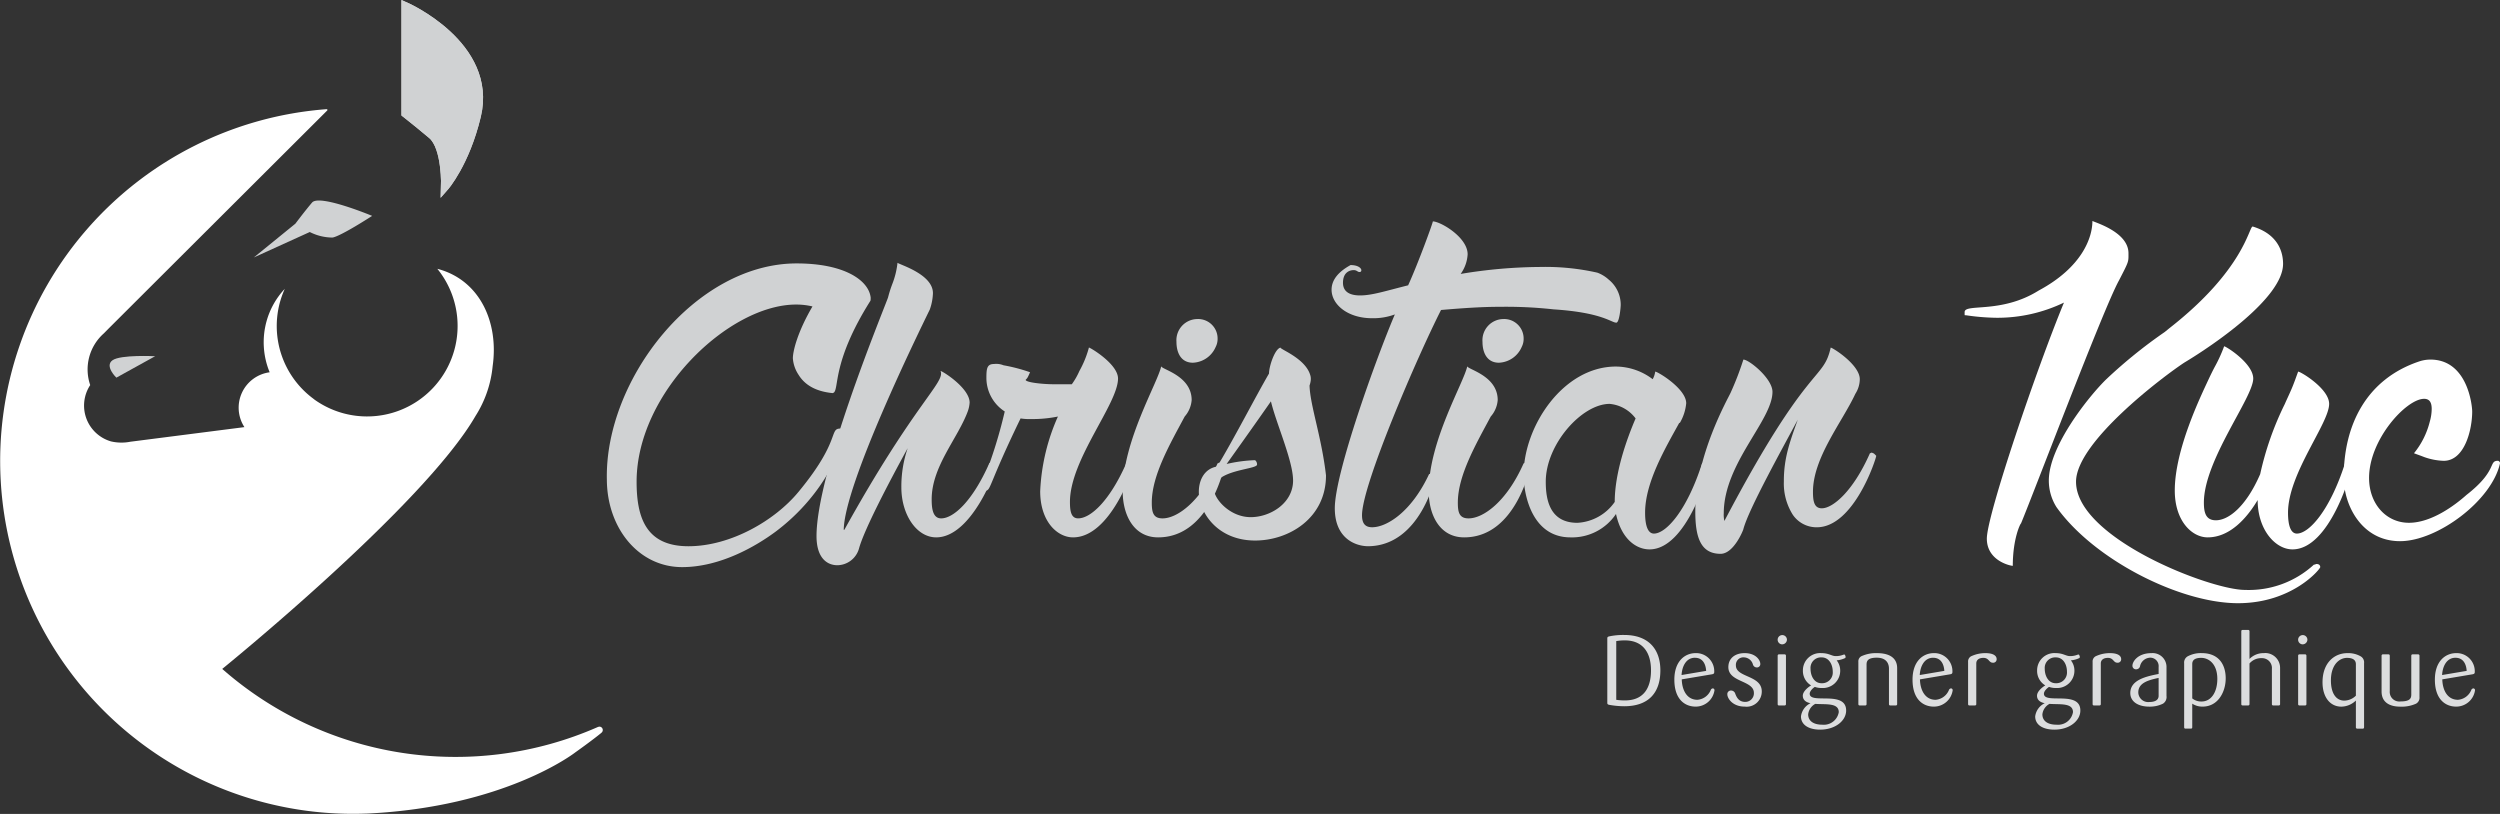 <svg id="Calque_1" data-name="Calque 1" xmlns="http://www.w3.org/2000/svg" viewBox="0 0 323.054 105.181">
  <rect x="0" y="0" width="323.054" height="105.181" fill="#333333" stroke="none"/>
  <defs>
    <style>
      .cls-1, .cls-5 {
        fill: #d0d2d3;
      }

      .cls-2 {
        fill: #fff;
      }

      .cls-3 {
        fill: #dcddde;
      }

      .cls-4, .cls-6 {
        fill: none;
      }

      .cls-5, .cls-6 {
        stroke: #d0d2d3;
        stroke-miterlimit: 10;
      }
    </style>
  </defs>
  <title>logodroit</title>
  <g>
    <path class="cls-1" d="M212.706,441.409c-.245-12.918,11.446-27.879,24.527-27.879,6.214,0,9.32,2.207,9.566,4.414,0,.246,0,.41-.082.49-4.824,7.686-4.006,11.121-4.66,11.774l-.164.082c-2.534-.246-3.761-1.309-4.415-2.371a4.4,4.4,0,0,1-.735-2.125c0-.9.572-3.351,2.534-6.705a8.984,8.984,0,0,0-2.126-.244c-8.666,0-20.6,11.364-20.6,22.891,0,4.66,1.226,8.34,6.7,8.34s11.2-3.352,14.225-7.031c5.478-6.623,3.925-8.176,5.4-8.176.327,0,.409.246.409.49,0,1.555-2.207,7.85-8.666,12.754-2.617,1.963-7.276,4.66-12.182,4.66-5.641,0-9.729-5.068-9.729-11.363" transform="translate(-134.288 -379.49)"/>
    <path class="cls-1" d="M263.03,439.61c0,.654-3.188,9.32-7.767,9.32-2.534,0-4.5-2.943-4.5-6.459a15.307,15.307,0,0,1,.817-5.068c-2.37,4.332-5.641,10.547-6.3,13a2.943,2.943,0,0,1-2.78,2.127c-1.308,0-2.7-.9-2.7-3.762,0-8.095,8.258-28.205,9.239-30.823a15.454,15.454,0,0,1,.572-1.8,10.582,10.582,0,0,0,.654-2.7c.246.246,4.579,1.471,4.579,3.924a6.971,6.971,0,0,1-.409,2.127c-1.554,3.188-11.119,22.727-11.119,28.534,0-.082,0-.082.082-.082,9.157-16.516,13.081-19.051,12.427-20.521.245,0,3.76,2.207,3.76,4.088a4.121,4.121,0,0,1-.245,1.145c-1.307,3.516-4.66,7.113-4.66,11.363,0,1.227.164,2.453,1.227,2.453,1.553,0,4.006-2.125,6.214-7.113,0-.08.244-.08.49-.08.245.162.408.244.408.326" transform="translate(-134.288 -379.49)"/>
    <path class="cls-1" d="M280.722,439.692c0,.408-2.942,9.238-7.767,9.238-2.044,0-4.252-2.045-4.252-5.968a26.462,26.462,0,0,1,2.29-9.647,16.368,16.368,0,0,1-3.434.326,7.006,7.006,0,0,1-1.389-.082c-4.088,8.422-3.844,9.321-4.5,9.321-.408,0-.653-.163-.653-.409v-.246c0-.08,0-.08.081-.08a61.962,61.962,0,0,0,3.025-9.484,5.157,5.157,0,0,1-2.371-4.334c0-1.225.082-1.8.982-1.8a2.489,2.489,0,0,1,1.226.164,22.133,22.133,0,0,1,3.434.9c-.327.734-.327.734-.572.981,0,.326,2.126.572,3.678.572h2.289a9.12,9.12,0,0,0,.982-1.717A13.026,13.026,0,0,0,275,424.4c.163,0,3.761,2.125,3.761,4.006,0,3.271-6.213,10.465-6.213,15.943,0,1.227.162,2.125,1.063,2.125,1.552,0,4.006-2.125,6.213-7.113a.257.257,0,0,0,.164-.08.494.494,0,0,1,.326.08c.246.164.409.246.409.328" transform="translate(-134.288 -379.49)"/>
    <path class="cls-1" d="M279.365,442.961c0-6.541,4.579-14.062,4.987-16.187-.246.408,3.924,1.144,3.924,4.414a3.651,3.651,0,0,1-.9,2.127c-1.881,3.516-4.252,7.6-4.252,11.119,0,1.227.164,2.043,1.39,2.043,1.88,0,4.9-2.125,7.112-7.113a.257.257,0,0,0,.164-.08.736.736,0,0,1,.572.244l.164.164c0-.246-1.717,9.238-8.584,9.238-3.19,0-4.579-2.943-4.579-5.969m9.075-16.6c-1.554,0-2.126-1.309-2.126-2.7a2.735,2.735,0,0,1,2.7-2.944,2.517,2.517,0,0,1,2.616,2.536,2.266,2.266,0,0,1-.245,1.063,3.355,3.355,0,0,1-2.943,2.045" transform="translate(-134.288 -379.49)"/>
    <path class="cls-1" d="M303.672,428.573a3.033,3.033,0,0,1-.164.736c.082,2.615,1.556,6.621,2.127,11.609,0,5.559-4.823,8.42-9.157,8.42-4.905,0-7.276-3.678-7.276-6.295,0-1.635.817-3.025,2.371-3.269,2.043-3.353,4.987-9.076,6.7-12.019,0-.981.817-3.352,1.553-3.352h-.082c0,.246,3.189,1.391,3.843,3.516a1.588,1.588,0,0,1,.082.654m-2.289,13c0-2.535-2.207-7.441-2.86-10.221-1.881,2.7-4.088,5.8-5.724,8.094a19.158,19.158,0,0,1,3.6-.49c.082,0,.082,0,.164.082a.692.692,0,0,1,.164.49c0,.654-5.561.654-5.561,3.189,0,1.227,2.045,3.6,4.742,3.6,2.536,0,5.478-1.8,5.478-4.74" transform="translate(-134.288 -379.49)"/>
    <path class="cls-1" d="M328.021,419.137c-2.207,0-4.66.164-7.52.41-3.108,6.132-10.211,22.6-10.211,26.522,0,1.063.408,1.553,1.308,1.553,1.881,0,5.069-1.961,7.358-6.867a.254.254,0,0,0,.164-.082.707.707,0,0,1,.489.246l.164.162s-1.881,8.912-8.666,8.994c-1.637,0-4.334-.979-4.334-4.906,0-4.578,5.388-19.489,7.759-25.05a7.928,7.928,0,0,1-2.944.491c-3.187,0-5.232-1.8-5.232-3.68q0-1.841,2.453-3.188c.981,0,1.392.409,1.392.653a.217.217,0,0,1-.246.246c-.246,0-.327-.246-.737-.246-.572,0-1.388.328-1.388,1.637,0,1.062.733,1.634,2.207,1.634,1.552,0,3.269-.572,6.213-1.308,1.308-2.862,3.269-8.258,3.188-8.258.981,0,4.5,2.045,4.5,4.252a4.8,4.8,0,0,1-.9,2.535,64.243,64.243,0,0,1,10.3-.9,30.443,30.443,0,0,1,7.357.736,4.482,4.482,0,0,1,1.474.9,4.19,4.19,0,0,1,1.552,3.272c0,.244-.164,2.289-.572,2.289-.653,0-1.8-1.309-8.094-1.717a56.1,56.1,0,0,0-7.031-.328" transform="translate(-134.288 -379.49)"/>
    <path class="cls-1" d="M318.912,442.961c0-6.541,4.578-14.062,4.988-16.187-.246.408,3.924,1.144,3.924,4.414a3.647,3.647,0,0,1-.9,2.127c-1.881,3.516-4.252,7.6-4.252,11.119,0,1.227.164,2.043,1.388,2.043,1.881,0,4.906-2.125,7.114-7.113a.257.257,0,0,0,.164-.08.738.738,0,0,1,.571.244l.164.164c0-.246-1.717,9.238-8.586,9.238-3.187,0-4.578-2.943-4.578-5.969m9.076-16.6c-1.555,0-2.127-1.309-2.127-2.7a2.736,2.736,0,0,1,2.7-2.944,2.517,2.517,0,0,1,2.616,2.536,2.277,2.277,0,0,1-.245,1.063,3.356,3.356,0,0,1-2.943,2.045" transform="translate(-134.288 -379.49)"/>
    <path class="cls-1" d="M355.129,439.61c0,.818-2.863,10.873-7.687,10.873-1.635,0-3.6-1.227-4.332-4.578a6.834,6.834,0,0,1-5.887,3.025c-4.988,0-6.051-5.558-6.051-8.094,0-6.213,5.071-13.98,11.937-13.98a7.927,7.927,0,0,1,4.742,1.635,2.788,2.788,0,0,0,.326-.981c.326,0,4.006,2.207,4.006,4.088a6.113,6.113,0,0,1-.818,2.533h-.08c-1.8,3.272-4.415,7.686-4.415,11.609,0,1.8.41,2.7,1.144,2.7,1.555,0,4.252-2.942,6.215-9.076,0-.08.246-.08.49-.08.246.162.41.244.41.326m-9.486-6.051a4.723,4.723,0,0,0-3.352-1.879c-3.6,0-8.257,5.233-8.257,10.055,0,2.289.489,5.314,4.088,5.314a6.282,6.282,0,0,0,4.824-2.7c0-3.68,1.47-7.932,2.7-10.793" transform="translate(-134.288 -379.49)"/>
    <path class="cls-1" d="M364.8,441.653c0-2.941.736-4.986,1.8-7.93-1.963,3.68-6.377,11.609-7.031,14.145,0,.082-1.227,3.187-2.943,3.187-2.617,0-3.269-2.207-3.269-5.476,0-7.2,4.168-14.471,4.578-15.371a38.916,38.916,0,0,0,1.635-4.252c.736,0,3.76,2.453,3.76,4.17,0,3.68-6.295,9.238-6.295,15.7a3.367,3.367,0,0,0,.082.982c10.874-20.685,12.754-17.986,13.736-22.4.244,0,3.76,2.207,3.76,4.088a3.558,3.558,0,0,1-.572,1.881c-1.717,3.68-5.479,8.258-5.479,12.672,0,1.227.164,2.125,1.145,2.125,1.391,0,4.008-2.125,6.215-7.111a.254.254,0,0,0,.164-.082.713.713,0,0,1,.49.244l.162.164c0,.328-2.861,9.238-7.684,9.238a3.71,3.71,0,0,1-3.107-1.635,7.557,7.557,0,0,1-1.144-4.334" transform="translate(-134.288 -379.49)"/>
    <path class="cls-2" d="M388.242,420.225c-.082,0-.082,0-.082-.082v-.326c0-1.145,4.742.246,9.564-2.78,5.643-3.025,6.949-6.867,6.949-8.994.492.246,4.66,1.473,4.66,4.17,0,1.146.082.981-1.227,3.516-1.961,3.516-11.025,27.479-12.66,31.4-.082,0-1.062,1.963-1.062,5.478-.328,0-3.353-.654-3.353-3.516,0-3.025,6.449-22,9.965-30.5a19.807,19.807,0,0,1-8.666,1.963,29.213,29.213,0,0,1-4.008-.328Z" transform="translate(-134.288 -379.49)"/>
    <path class="cls-2" d="M414.031,422.381l.561-.458c9.729-7.6,10.3-13.162,10.793-13.162,3.517,1.063,3.925,3.6,3.925,4.825,0,4.414-9.074,10.545-12.754,12.754-2.617,1.717-14,10.244-14,15.4,0,7.276,17.334,13.979,21.83,13.979a12.422,12.422,0,0,0,8.912-3.269h.08c.082,0,.164-.082.246-.082.326,0,.49.164.49.408s-3.6,4.66-10.629,4.66c-7.521,0-18.639-5.641-23.463-12.426a6.433,6.433,0,0,1-.981-3.434c0-4.5,5.324-11.051,7.455-13.107a63.673,63.673,0,0,1,7.531-6.084" transform="translate(-134.288 -379.49)"/>
    <path class="cls-2" d="M438.211,439.61c0,.818-2.861,10.873-7.685,10.873-2.207,0-4.5-2.533-4.5-6.377-1.309,2.207-3.516,4.824-6.459,4.824-2.043,0-4.25-2.125-4.25-6.051,0-5.312,3.352-12.182,4.414-14.471,0,0,.484-1.028.818-1.635a18.7,18.7,0,0,0,1.145-2.535c.243,0,3.76,2.209,3.76,4.17,0,2.453-6.377,10.547-6.377,16.025,0,1.307.246,2.289,1.553,2.289,1.555,0,3.844-1.635,5.724-5.969a39.592,39.592,0,0,1,3.188-9.074c.246-.572.49-1.064.736-1.637.408-.9.736-1.879.98-2.533.328,0,4.006,2.207,4.006,4.17,0,2.533-5.314,8.991-5.314,14.061,0,1.8.41,2.7,1.145,2.7,1.555,0,4.252-2.943,6.215-9.076,0-.08.244-.08.49-.08.244.162.408.244.408.326" transform="translate(-134.288 -379.49)"/>
    <path class="cls-2" d="M457.342,439.364c-1.062,4.824-8.094,10.057-12.918,10.057-4.906,0-7.275-4.578-7.275-8.258,0-6.785,2.943-12.672,9.729-14.961a4.611,4.611,0,0,1,1.471-.246c4.824,0,5.4,5.969,5.4,6.705,0,2.371-.98,6.377-3.68,6.377a8.232,8.232,0,0,1-2.533-.49c-.41-.164-.9-.329-1.309-.49a10.473,10.473,0,0,0,2.043-4.089,6.073,6.073,0,0,0,.246-1.634c0-.9-.326-1.309-.98-1.309-2.289,0-7.113,5.232-7.113,10.219,0,3.352,2.207,5.8,5.15,5.8s5.969-2.29,7.439-3.6c4.088-3.188,2.781-4.414,4.088-4.414.164.082.246.164.246.326" transform="translate(-134.288 -379.49)"/>
  </g>
  <g>
    <path class="cls-3" d="M344.176,470.751a11.089,11.089,0,0,1-1.99-.19c-.153-.052-.2-.1-.2-.243v-8.342c0-.141.051-.191.2-.243a8.9,8.9,0,0,1,1.99-.191c3.112,0,4.668,1.811,4.668,4.58C348.844,469.042,347.288,470.751,344.176,470.751Zm.089-8.508a6.665,6.665,0,0,0-1.122.089v7.59a7.536,7.536,0,0,0,1.122.077c2.335,0,3.368-1.506,3.368-3.891S346.5,462.244,344.265,462.244Z" transform="translate(-134.288 -379.49)"/>
    <path class="cls-3" d="M353.406,470.8c-1.4,0-2.755-.944-2.755-3.482,0-2.386,1.351-3.432,2.767-3.432a2.342,2.342,0,0,1,2.386,2.449c0,.2-.1.255-.319.293l-3.878.651c.039,1.4.664,2.64,2.028,2.64a2.037,2.037,0,0,0,1.723-1.275.318.318,0,0,1,.28-.2.234.234,0,0,1,.2.23A2.45,2.45,0,0,1,353.406,470.8Zm-.089-6.314c-1.149,0-1.671,1.109-1.735,2.232l3.177-.536C354.708,465.318,354.325,464.489,353.317,464.489Z" transform="translate(-134.288 -379.49)"/>
    <path class="cls-3" d="M359.756,470.8c-1.62,0-2.258-1.1-2.258-1.569a.459.459,0,0,1,.472-.51.568.568,0,0,1,.536.369c.2.561.51,1.1,1.3,1.1a1.11,1.11,0,0,0,1.123-1.161c0-1.633-3.3-1.353-3.3-3.329,0-1.136.854-1.812,2.1-1.812,1.5,0,2.028.957,2.028,1.378a.428.428,0,0,1-.446.472.522.522,0,0,1-.5-.357,1.247,1.247,0,0,0-1.122-.943.971.971,0,0,0-1.085,1.046c0,1.581,3.343,1.237,3.343,3.355A1.957,1.957,0,0,1,359.756,470.8Z" transform="translate(-134.288 -379.49)"/>
    <path class="cls-3" d="M364.536,462.753a.6.6,0,1,1,.663-.6A.624.624,0,0,1,364.536,462.753Zm.344,7.9h-.688a.169.169,0,0,1-.191-.191v-6.225a.169.169,0,0,1,.191-.191h.688a.169.169,0,0,1,.191.191v6.225A.169.169,0,0,1,364.88,470.65Z" transform="translate(-134.288 -379.49)"/>
    <path class="cls-3" d="M369.5,473.775c-1.544,0-2.487-.65-2.487-1.709a2.2,2.2,0,0,1,1.237-1.709c-.549-.1-1-.383-1-.97s.778-1.161,1.071-1.327a2.171,2.171,0,0,1-1.059-1.926,2.231,2.231,0,0,1,2.411-2.245c.943,0,1.313.383,1.824.383a2.585,2.585,0,0,0,.956-.166.542.542,0,0,1,.153-.038c.064,0,.1.051.128.14a.659.659,0,0,1,.051.179.182.182,0,0,1-.128.166,3.125,3.125,0,0,1-1.033.268,2.129,2.129,0,0,1,.459,1.314,2.24,2.24,0,0,1-2.41,2.258,2.413,2.413,0,0,1-.868-.141c-.2.115-.663.524-.663.881,0,.612.893.6,1.888.612,1.3.013,2.819.063,2.819,1.556C372.852,472.64,371.423,473.775,369.5,473.775Zm-.638-3.329a1.757,1.757,0,0,0-.919,1.352c0,.829.65,1.339,1.837,1.339a1.954,1.954,0,0,0,2.117-1.62C371.894,470.28,370.2,470.548,368.859,470.446Zm.816-6.008a1.359,1.359,0,0,0-1.429,1.479c0,.88.446,1.862,1.429,1.862a1.383,1.383,0,0,0,1.441-1.5C371.117,465.394,370.657,464.438,369.676,464.438Z" transform="translate(-134.288 -379.49)"/>
    <path class="cls-3" d="M379.251,470.65h-.689c-.128,0-.179-.063-.179-.191v-4.566c0-.7-.37-1.416-1.582-1.416s-1.313.484-1.313.905v5.077a.169.169,0,0,1-.191.191h-.69c-.127,0-.178-.063-.178-.191v-5.435a.747.747,0,0,1,.484-.777,4.483,4.483,0,0,1,1.939-.357c1.122,0,2.589.318,2.589,1.951v4.618A.169.169,0,0,1,379.251,470.65Z" transform="translate(-134.288 -379.49)"/>
    <path class="cls-3" d="M384.185,470.8c-1.4,0-2.756-.944-2.756-3.482,0-2.386,1.353-3.432,2.769-3.432a2.341,2.341,0,0,1,2.385,2.449c0,.2-.1.255-.318.293l-3.878.651c.038,1.4.663,2.64,2.028,2.64a2.036,2.036,0,0,0,1.722-1.275.319.319,0,0,1,.281-.2.234.234,0,0,1,.2.23A2.451,2.451,0,0,1,384.185,470.8Zm-.09-6.314c-1.147,0-1.671,1.109-1.734,2.232l3.176-.536C385.485,465.318,385.1,464.489,384.095,464.489Z" transform="translate(-134.288 -379.49)"/>
    <path class="cls-3" d="M391.809,465.126c-.535,0-.484-.625-1.225-.625-.574,0-.918.268-.918.727v5.23a.169.169,0,0,1-.191.191h-.689c-.127,0-.178-.063-.178-.191v-5.435a.758.758,0,0,1,.5-.777,4.274,4.274,0,0,1,1.748-.357c1.033,0,1.441.357,1.441.766A.44.44,0,0,1,391.809,465.126Z" transform="translate(-134.288 -379.49)"/>
    <path class="cls-3" d="M399.765,473.775c-1.544,0-2.487-.65-2.487-1.709a2.2,2.2,0,0,1,1.237-1.709c-.549-.1-1-.383-1-.97s.778-1.161,1.071-1.327a2.17,2.17,0,0,1-1.059-1.926,2.231,2.231,0,0,1,2.411-2.245c.943,0,1.313.383,1.824.383a2.585,2.585,0,0,0,.956-.166.543.543,0,0,1,.153-.038c.063,0,.1.051.128.14a.659.659,0,0,1,.051.179.182.182,0,0,1-.128.166,3.124,3.124,0,0,1-1.033.268,2.129,2.129,0,0,1,.459,1.314,2.24,2.24,0,0,1-2.41,2.258,2.413,2.413,0,0,1-.868-.141c-.2.115-.663.524-.663.881,0,.612.893.6,1.888.612,1.3.013,2.819.063,2.819,1.556C403.119,472.64,401.69,473.775,399.765,473.775Zm-.638-3.329a1.757,1.757,0,0,0-.919,1.352c0,.829.65,1.339,1.837,1.339a1.954,1.954,0,0,0,2.117-1.62C402.162,470.28,400.466,470.548,399.127,470.446Zm.816-6.008a1.359,1.359,0,0,0-1.429,1.479c0,.88.446,1.862,1.429,1.862a1.384,1.384,0,0,0,1.441-1.5C401.385,465.394,400.925,464.438,399.943,464.438Z" transform="translate(-134.288 -379.49)"/>
    <path class="cls-3" d="M407.9,465.126c-.535,0-.484-.625-1.225-.625-.573,0-.918.268-.918.727v5.23a.169.169,0,0,1-.191.191h-.688c-.128,0-.179-.063-.179-.191v-5.435a.758.758,0,0,1,.5-.777,4.274,4.274,0,0,1,1.748-.357c1.033,0,1.441.357,1.441.766A.44.44,0,0,1,407.9,465.126Z" transform="translate(-134.288 -379.49)"/>
    <path class="cls-3" d="M413.791,470.42a3.839,3.839,0,0,1-1.748.383c-1.48,0-2.475-.65-2.475-1.761,0-1.7,2.079-2.155,3.661-2.462v-.905a1.09,1.09,0,0,0-1.071-1.2,1.4,1.4,0,0,0-1.34,1.135.509.509,0,0,1-.5.37.452.452,0,0,1-.472-.484c0-.5.676-1.607,2.462-1.607a1.792,1.792,0,0,1,1.939,1.837v3.7A1.017,1.017,0,0,1,413.791,470.42Zm-.562-3.329c-1.391.293-2.628.663-2.628,1.875a1.281,1.281,0,0,0,1.454,1.237c.549,0,1.174-.166,1.174-.8Z" transform="translate(-134.288 -379.49)"/>
    <path class="cls-3" d="M418.9,470.8a2.35,2.35,0,0,1-1.326-.383v3.036c0,.127-.051.191-.179.191h-.688c-.128,0-.179-.064-.179-.191V465.2a.927.927,0,0,1,.446-.893,3.6,3.6,0,0,1,1.811-.421c2.283,0,3.112,1.556,3.112,3.266C421.9,468.813,420.969,470.8,418.9,470.8Zm-.179-6.3c-.777,0-1.147.268-1.147.8v4.44a1.851,1.851,0,0,0,1.2.4c1.263,0,2.041-1.225,2.041-2.922C420.816,465.305,419.731,464.5,418.724,464.5Z" transform="translate(-134.288 -379.49)"/>
    <path class="cls-3" d="M428.733,470.65h-.688c-.128,0-.179-.063-.179-.191V465.93a1.275,1.275,0,0,0-1.327-1.391,1.959,1.959,0,0,0-1.568.688v5.23a.169.169,0,0,1-.191.191h-.69c-.127,0-.178-.063-.178-.191v-9.376c0-.128.051-.191.178-.191h.69a.169.169,0,0,1,.191.191v3.56a2.51,2.51,0,0,1,1.824-.753,1.921,1.921,0,0,1,2.13,1.926v4.644A.169.169,0,0,1,428.733,470.65Z" transform="translate(-134.288 -379.49)"/>
    <path class="cls-3" d="M431.792,462.753a.6.6,0,1,1,.663-.6A.624.624,0,0,1,431.792,462.753Zm.344,7.9h-.688a.169.169,0,0,1-.191-.191v-6.225a.169.169,0,0,1,.191-.191h.688a.169.169,0,0,1,.191.191v6.225A.169.169,0,0,1,432.136,470.65Z" transform="translate(-134.288 -379.49)"/>
    <path class="cls-3" d="M439.6,473.648h-.69a.17.17,0,0,1-.191-.191v-3.444a2.768,2.768,0,0,1-1.875.791c-1.492,0-2.436-1.276-2.436-3.139,0-2.614,1.607-3.775,3.2-3.775a3.226,3.226,0,0,1,1.722.408.9.9,0,0,1,.447.893v8.267C439.775,473.583,439.724,473.648,439.6,473.648Zm-.881-8.33c0-.549-.408-.816-1.147-.816-.982,0-2.079.88-2.079,2.908,0,1.761.726,2.615,1.734,2.615a2.175,2.175,0,0,0,1.492-.638Z" transform="translate(-134.288 -379.49)"/>
    <path class="cls-3" d="M446.493,470.42a4.491,4.491,0,0,1-2.054.383c-.8,0-2.4-.2-2.4-1.965v-4.6a.169.169,0,0,1,.19-.191h.689c.127,0,.179.063.179.191v4.554a1.236,1.236,0,0,0,1.391,1.339c1.225,0,1.39-.394,1.39-.905v-4.987c0-.128.052-.191.179-.191h.689a.169.169,0,0,1,.191.191v5.332A.874.874,0,0,1,446.493,470.42Z" transform="translate(-134.288 -379.49)"/>
    <path class="cls-3" d="M451.683,470.8c-1.4,0-2.756-.944-2.756-3.482,0-2.386,1.352-3.432,2.768-3.432a2.341,2.341,0,0,1,2.385,2.449c0,.2-.1.255-.318.293l-3.878.651c.038,1.4.663,2.64,2.028,2.64a2.036,2.036,0,0,0,1.722-1.275.319.319,0,0,1,.281-.2.234.234,0,0,1,.2.23A2.451,2.451,0,0,1,451.683,470.8Zm-.09-6.314c-1.147,0-1.671,1.109-1.734,2.232l3.176-.536C452.983,465.318,452.6,464.489,451.593,464.489Z" transform="translate(-134.288 -379.49)"/>
  </g>
  <g>
    <path class="cls-2" d="M181.6,484.623A45.592,45.592,0,0,1,176.47,393.6l0,0c.011,0,.021,0,.031,0a.1.1,0,0,1,.1.1.116.116,0,0,1-.055.092l-28.236,28.166-.6.609a6.224,6.224,0,0,0-1.765,6.684,4.817,4.817,0,0,0,2.691,7.279,5.932,5.932,0,0,0,2.5.041l14.736-1.888a4.614,4.614,0,0,1,3.262-7.086l0,0a10.161,10.161,0,0,1-.383-6.662,10.033,10.033,0,0,1,2.336-4.121,12.265,12.265,0,0,0-.584,1.586,11.683,11.683,0,0,0,4.252,12.592c.1.08.2.162.311.235a11.7,11.7,0,0,0,15.736-17l.235.062c5.359,1.539,7.7,6.969,6.915,12.49a14.559,14.559,0,0,1-2.215,6.461c-6.687,11.6-32.732,32.688-32.732,32.688a45.657,45.657,0,0,0,48.5,7.524.878.878,0,0,1,.237-.066.438.438,0,0,1,.438.439.454.454,0,0,1-.116.3l-.111.1c-1.108.916-3.326,2.491-3.326,2.491s-9.053,7.086-27.038,7.912" transform="translate(-134.288 -379.49)"/>
    <path class="cls-4" d="M181.436,393.6c25.624,0,46.4,20.45,46.4,45.675a44.741,44.741,0,0,1-15.883,34.25,4.13,4.13,0,0,1-.436.259,45.646,45.646,0,0,1-48.5-7.524s26.045-21.089,32.732-32.687a14.543,14.543,0,0,0,2.215-6.464c.788-5.518-1.556-10.947-6.915-12.49-.079-.02-.156-.038-.235-.061a11.693,11.693,0,0,1-15.736,17c-.108-.069-.208-.156-.311-.231a11.675,11.675,0,0,1-4.252-12.595,12.55,12.55,0,0,1,.584-1.586,10.037,10.037,0,0,0-2.336,4.119,10.167,10.167,0,0,0,.383,6.664l0,0a4.62,4.62,0,0,0-3.262,7.092l-14.736,1.886a6.061,6.061,0,0,1-2.5-.039,4.823,4.823,0,0,1-2.691-7.285,6.222,6.222,0,0,1,1.765-6.681l.6-.61,27.812-27.909c.031-.019.479-.348.479-.348a36.486,36.486,0,0,1,4.829-.434" transform="translate(-134.288 -379.49)"/>
    <path class="cls-4" d="M181.436,393.6c25.624,0,46.4,20.45,46.4,45.675a44.741,44.741,0,0,1-15.883,34.25,4.13,4.13,0,0,1-.436.259,45.646,45.646,0,0,1-48.5-7.524s26.045-21.089,32.732-32.687a14.543,14.543,0,0,0,2.215-6.464c.788-5.518-1.556-10.947-6.915-12.49-.079-.02-.156-.038-.235-.061a11.693,11.693,0,0,1-15.736,17c-.108-.069-.208-.156-.311-.231a11.675,11.675,0,0,1-4.252-12.595,12.55,12.55,0,0,1,.584-1.586,10.037,10.037,0,0,0-2.336,4.119,10.167,10.167,0,0,0,.383,6.664l0,0a4.62,4.62,0,0,0-3.262,7.092l-14.736,1.886a6.061,6.061,0,0,1-2.5-.039,4.823,4.823,0,0,1-2.691-7.285,6.222,6.222,0,0,1,1.765-6.681l.6-.61,27.812-27.909c.031-.019.479-.348.479-.348A36.486,36.486,0,0,1,181.436,393.6Z" transform="translate(-134.288 -379.49)"/>
    <path class="cls-1" d="M154.334,425.522l-5.01,2.77s-1.56-1.494-.5-2.248,5.514-.522,5.514-.522" transform="translate(-134.288 -379.49)"/>
    <path class="cls-1" d="M182.376,407.385s-6.812-2.838-7.759-1.725-2.158,2.731-2.158,2.731l-5.371,4.367,7.23-3.287a6.539,6.539,0,0,0,2.939.717c1.1-.189,5.119-2.8,5.119-2.8" transform="translate(-134.288 -379.49)"/>
    <path class="cls-5" d="M186.663,380.254s11.475,5.014,9.269,14.219c-1.475,6.156-4.157,9.2-4.157,9.2s.186-5.142-1.706-6.731-3.406-2.773-3.406-2.773Z" transform="translate(-134.288 -379.49)"/>
    <path class="cls-6" d="M186.663,380.254s11.475,5.014,9.269,14.219c-1.475,6.156-4.157,9.2-4.157,9.2s.186-5.142-1.706-6.731-3.406-2.773-3.406-2.773Z" transform="translate(-134.288 -379.49)"/>
  </g>
</svg>
